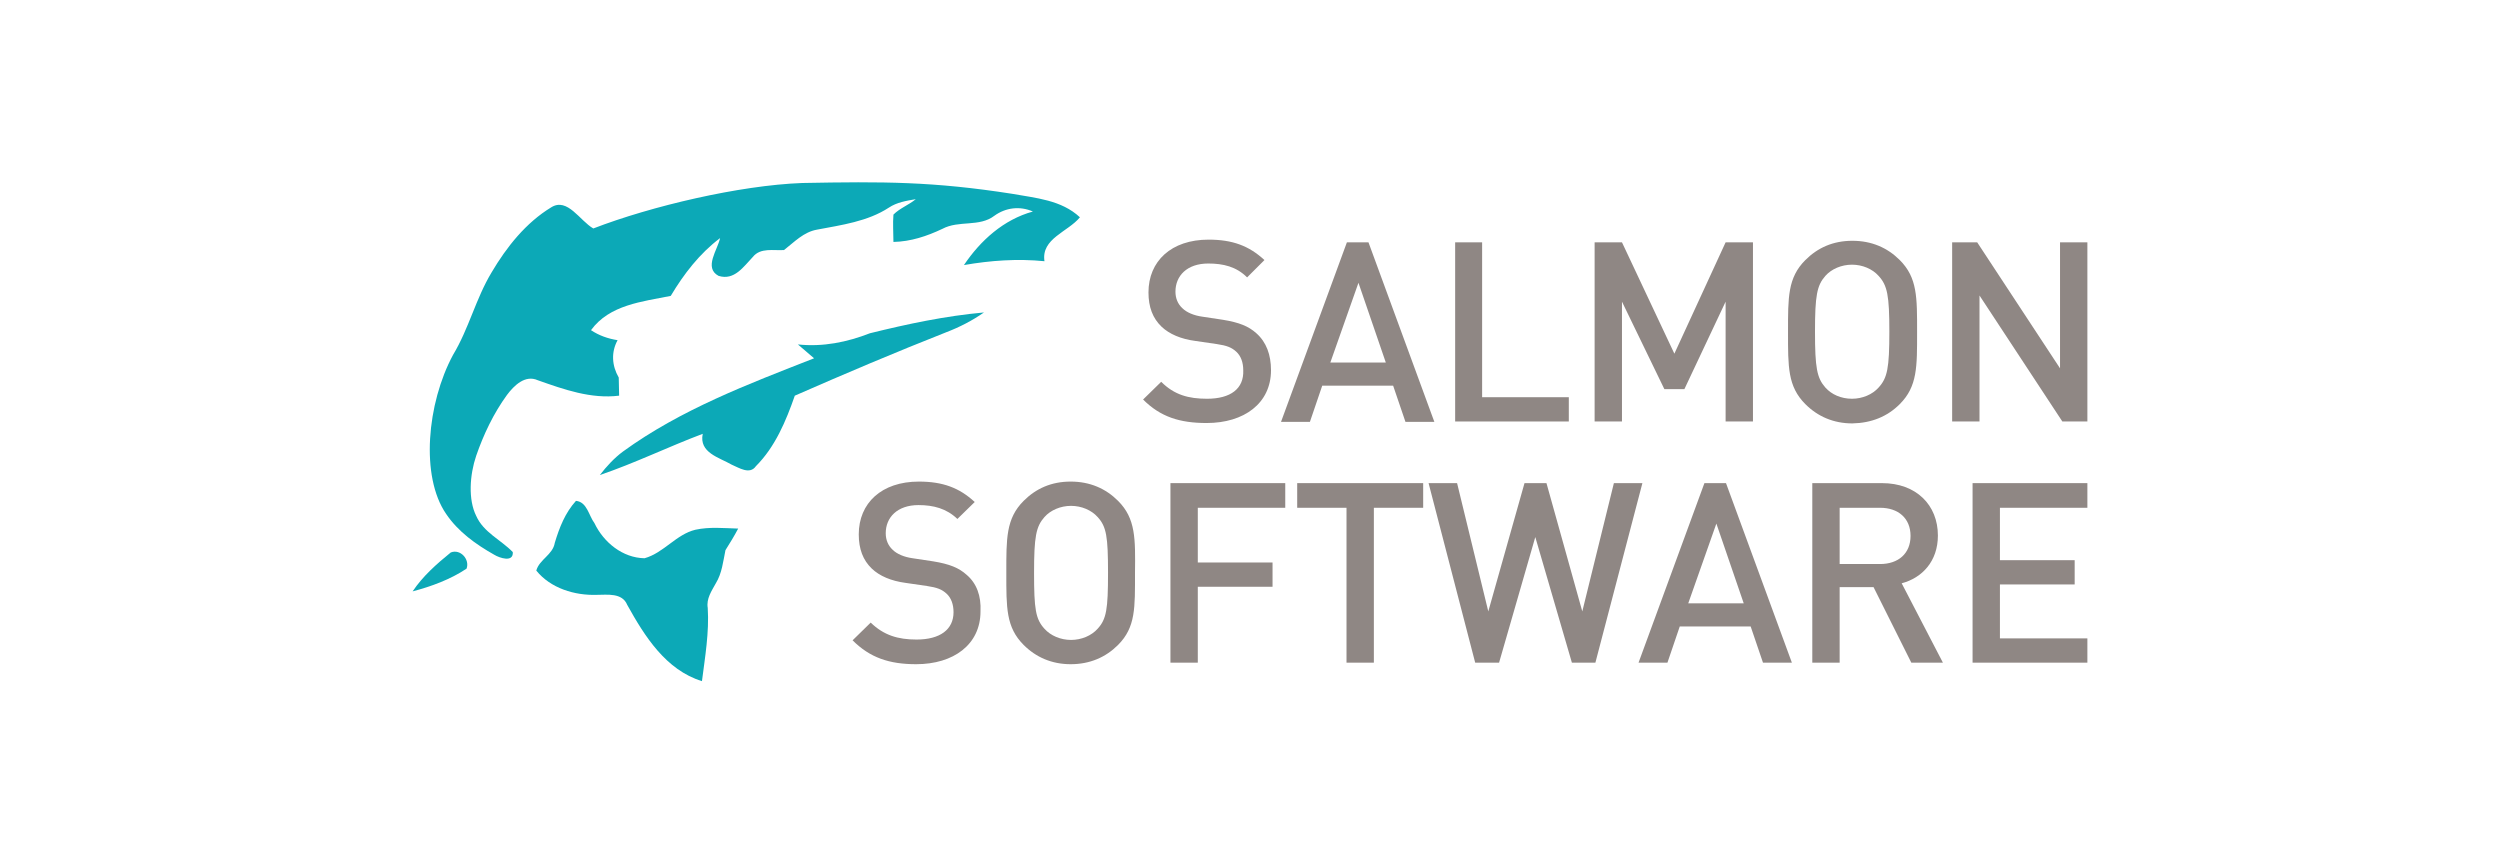 <?xml version="1.0" encoding="utf-8"?>
<!-- Generator: Adobe Illustrator 27.7.0, SVG Export Plug-In . SVG Version: 6.00 Build 0)  -->
<svg version="1.1" id="Layer_1" xmlns="http://www.w3.org/2000/svg" xmlns:xlink="http://www.w3.org/1999/xlink" x="0px" y="0px"
	 viewBox="0 0 648.9 224.1" style="enable-background:new 0 0 648.9 224.1;" xml:space="preserve">
<style type="text/css">
	.st0{fill:#8F8784;}
	.st1{fill:#0CA9B7;}
	.st2{fill:none;}
</style>
<g>
	<path class="st0" d="M313.3,103.5c-4.8,0-8.5-1-11.9-4.4l-4.7,4.6c4.5,4.5,9.5,6.1,16.5,6.1c9.7,0,16.7-5.1,16.7-13.7
		c0-4-1.2-7.3-3.8-9.6c-2-1.8-4.4-2.8-8.7-3.5l-5.3-0.8c-2.2-0.3-4.1-1.1-5.2-2.2c-1.2-1.1-1.8-2.6-1.8-4.3c0-4.1,3-7.3,8.5-7.3
		c3.9,0,7.3,0.8,10.1,3.6l4.5-4.5c-4-3.7-8.3-5.3-14.5-5.3c-9.7,0-15.6,5.6-15.6,13.7c0,3.8,1.1,6.7,3.4,8.9c2,1.9,5,3.2,8.8,3.7
		l5.5,0.8c2.7,0.4,3.9,0.9,5.1,2c1.2,1.1,1.8,2.8,1.8,4.8C322.9,100.9,319.4,103.5,313.3,103.5z"/>
	<path class="st0" d="M349.6,62.9l-17.1,46.6h7.5l3.2-9.4h18.4l3.2,9.4h7.5l-17.1-46.6H349.6z M345.3,94.1l7.3-20.7l7.1,20.7H345.3z
		"/>
	<polygon class="st0" points="407.2,103.1 384.7,103.1 384.7,62.9 377.7,62.9 377.7,109.4 407.2,109.4 	"/>
	<polygon class="st0" points="421,78.3 432,101 437.2,101 447.9,78.3 447.9,109.4 455,109.4 455,62.9 447.9,62.9 434.6,91.8 
		421,62.9 413.9,62.9 413.9,109.4 421,109.4 	"/>
	<path class="st0" d="M493.1,104.9c4.6-4.6,4.5-9.7,4.5-18.7c0-9,0.1-14.1-4.5-18.7c-3.2-3.2-7.3-5-12.3-5c-5,0-9,1.8-12.2,5
		c-4.6,4.6-4.5,9.7-4.5,18.7c0,9-0.1,14.1,4.5,18.7c3.2,3.2,7.3,5,12.2,5C485.8,109.8,489.9,108.1,493.1,104.9z M471.1,86.1
		c0-9.4,0.5-12,2.7-14.5c1.6-1.8,4.2-2.9,6.9-2.9c2.7,0,5.3,1.1,6.9,2.9c2.3,2.5,2.8,5.1,2.8,14.5c0,9.4-0.5,12-2.8,14.5
		c-1.6,1.8-4.2,2.9-6.9,2.9c-2.8,0-5.3-1.1-6.9-2.9C471.6,98.1,471.1,95.5,471.1,86.1z"/>
	<polygon class="st0" points="541.8,109.4 541.8,62.9 534.7,62.9 534.7,95.6 513.2,62.9 506.7,62.9 506.7,109.4 513.8,109.4 
		513.8,76.7 535.3,109.4 	"/>
	<path class="st0" d="M250.9,149.2c-2-1.8-4.4-2.8-8.7-3.5l-5.3-0.8c-2.2-0.3-4.1-1.1-5.2-2.2c-1.2-1.1-1.8-2.6-1.8-4.3
		c0-4.1,3-7.3,8.5-7.3c3.9,0,7.3,0.9,10.1,3.6l4.5-4.4c-4-3.7-8.3-5.3-14.5-5.3c-9.7,0-15.6,5.6-15.6,13.7c0,3.8,1.1,6.7,3.4,8.9
		c2,1.9,5,3.2,8.8,3.7l5.5,0.8c2.7,0.4,3.9,0.9,5.1,2c1.2,1.1,1.8,2.8,1.8,4.8c0,4.5-3.5,7.1-9.6,7.1c-4.8,0-8.5-1.1-11.9-4.4
		l-4.7,4.6c4.5,4.5,9.5,6.2,16.5,6.2c9.7,0,16.7-5.1,16.7-13.7C254.7,154.7,253.5,151.4,250.9,149.2z"/>
	<path class="st0" d="M290.2,130c-3.2-3.2-7.3-5-12.3-5c-5,0-9,1.8-12.2,5c-4.6,4.6-4.5,9.8-4.5,18.7c0,9-0.1,14.1,4.5,18.7
		c3.2,3.2,7.3,5,12.2,5c5,0,9.1-1.8,12.3-5c4.6-4.6,4.4-9.7,4.4-18.7C294.7,139.8,294.8,134.6,290.2,130z M284.9,163.2
		c-1.6,1.8-4.2,2.9-6.9,2.9s-5.3-1.1-6.9-2.9c-2.3-2.5-2.7-5.1-2.7-14.5c0-9.4,0.5-12,2.7-14.5c1.6-1.8,4.2-2.9,6.9-2.9
		s5.3,1.1,6.9,2.9c2.3,2.5,2.7,5.1,2.7,14.5C287.6,158.1,287.2,160.7,284.9,163.2z"/>
	<polygon class="st0" points="303.8,172 310.9,172 310.9,152.3 330.3,152.3 330.3,146 310.9,146 310.9,131.8 333.6,131.8 
		333.6,125.4 303.8,125.4 	"/>
	<polygon class="st0" points="336.7,131.8 349.5,131.8 349.5,172 356.6,172 356.6,131.8 369.4,131.8 369.4,125.4 336.7,125.4 	"/>
	<polygon class="st0" points="418.9,125.4 410.7,158.7 401.4,125.4 395.7,125.4 386.3,158.7 378.2,125.4 370.8,125.4 382.9,172 
		389.1,172 398.5,139.4 408,172 414.1,172 426.3,125.4 	"/>
	<path class="st0" d="M442.4,125.4L425.3,172h7.5l3.2-9.4h18.4l3.2,9.4h7.5l-17.1-46.6H442.4z M438.2,156.6l7.3-20.7l7.1,20.7H438.2
		z"/>
	<path class="st0" d="M503,139c0-7.9-5.6-13.6-14.5-13.6h-18.1V172h7.1v-19.6h8.8l9.8,19.6h8.2l-10.7-20.6
		C498.9,150,503,145.7,503,139z M477.5,146.4v-14.6H488c4.7,0,7.9,2.7,7.9,7.3c0,4.6-3.2,7.3-7.9,7.3H477.5z"/>
	<polygon class="st0" points="512,172 541.8,172 541.8,165.7 519.1,165.7 519.1,151.7 538.5,151.7 538.5,145.4 519.1,145.4 
		519.1,131.8 541.8,131.8 541.8,125.4 512,125.4 	"/>
	<path id="path2989_2_" class="st1" d="M154,59.3c15-5.8,38-11.2,54.2-11.8c21.1-0.4,34-0.4,54.5,2.8c6.1,1.1,12.8,1.6,17.6,6.1
		c-3.1,3.8-10.1,5.5-9.2,11.4c-7-0.7-14-0.2-20.9,1c4.3-6.4,10.3-11.8,17.9-13.9c-3.4-1.5-7.1-1-10,1.1c-3.9,3-9.2,1.1-13.5,3.4
		c-4,1.9-8.2,3.3-12.7,3.4c0-2.4-0.2-4.7,0-7.1c1.7-1.7,4-2.5,5.8-4c-2.4,0.4-4.9,0.8-7,2.2c-5.5,3.6-12.3,4.5-18.6,5.7
		c-3.5,0.6-5.9,3.2-8.6,5.3c-2.7,0.2-6.1-0.7-8.1,1.8c-2.4,2.5-4.8,6.2-8.9,4.9c-3.9-2.1-0.2-6.8,0.4-9.8c-5.3,4-9.4,9.3-12.8,15
		c-7.4,1.5-15.9,2.3-20.7,8.9c2.1,1.4,4.4,2.2,6.9,2.6c-1.7,3.1-1.5,6.6,0.3,9.7c0,1.6,0.1,3.1,0.1,4.7c-7.3,0.9-14.3-1.6-21.1-4
		c-3.3-1.5-6.2,1.4-8,3.8c-3.5,4.8-6.1,10.3-8,15.8c-1.7,5-2.1,11.4,0,15.6c1.9,4.3,6.4,6.2,9.5,9.4c0.2,2.8-3.5,1.5-4.8,0.7
		c-4.8-2.7-9.4-6-12.5-10.6c-6.7-9.7-5-28.7,1.8-41.3c4.1-6.8,5.9-14.6,10-21.4c3.9-6.6,8.9-12.9,15.5-16.9
		C147.3,51.2,150.5,57.3,154,59.3L154,59.3z"/>
	<path id="path3007_2_" class="st1" d="M225.8,86.5c9.7-2.4,19.6-4.5,29.6-5.4c-3,2.1-6.3,3.8-9.7,5.1
		c-13.2,5.2-26.4,10.8-39.4,16.5c-2.3,6.6-5.1,13.3-10.1,18.3c-1.6,2.3-4.4,0.4-6.3-0.4c-3.3-1.9-8.5-3.1-7.5-8
		c-9,3.4-17.6,7.6-26.7,10.7c1.7-2.2,3.7-4.4,6-6.1c15-10.9,32.5-17.5,49.6-24.2c-1.4-1.2-2.8-2.4-4.2-3.6
		C213.6,90.1,219.9,88.8,225.8,86.5L225.8,86.5z"/>
	<path id="path3025_2_" class="st1" d="M149.5,130c2.9,0.3,3.3,3.8,4.8,5.8c2.4,5,7.3,9,13,9.1c5-1.4,8.2-6.2,13.2-7.4
		c3.7-0.8,7.4-0.4,11.1-0.3c-1,1.9-2.1,3.7-3.3,5.6c-0.6,2.9-0.9,6-2.5,8.6c-1.1,2-2.5,4-2.1,6.4c0.4,6.4-0.7,12.7-1.5,19
		c-9.4-2.9-14.9-11.7-19.4-19.8c-1.3-3.2-5.2-2.6-7.9-2.6c-5.7,0.2-12-1.7-15.7-6.3c0.8-2.9,4.3-4.1,4.8-7.2
		C145.2,136.9,146.7,133.1,149.5,130L149.5,130z"/>
	<path id="path3033_2_" class="st1" d="M117,143.4c2.5-1,5,1.8,4.1,4.2c-4.2,2.8-9.1,4.6-14,5.9C109.7,149.6,113.3,146.4,117,143.4z
		"/>
</g>
<rect class="st2" width="648.9" height="224.1"/>
</svg>
